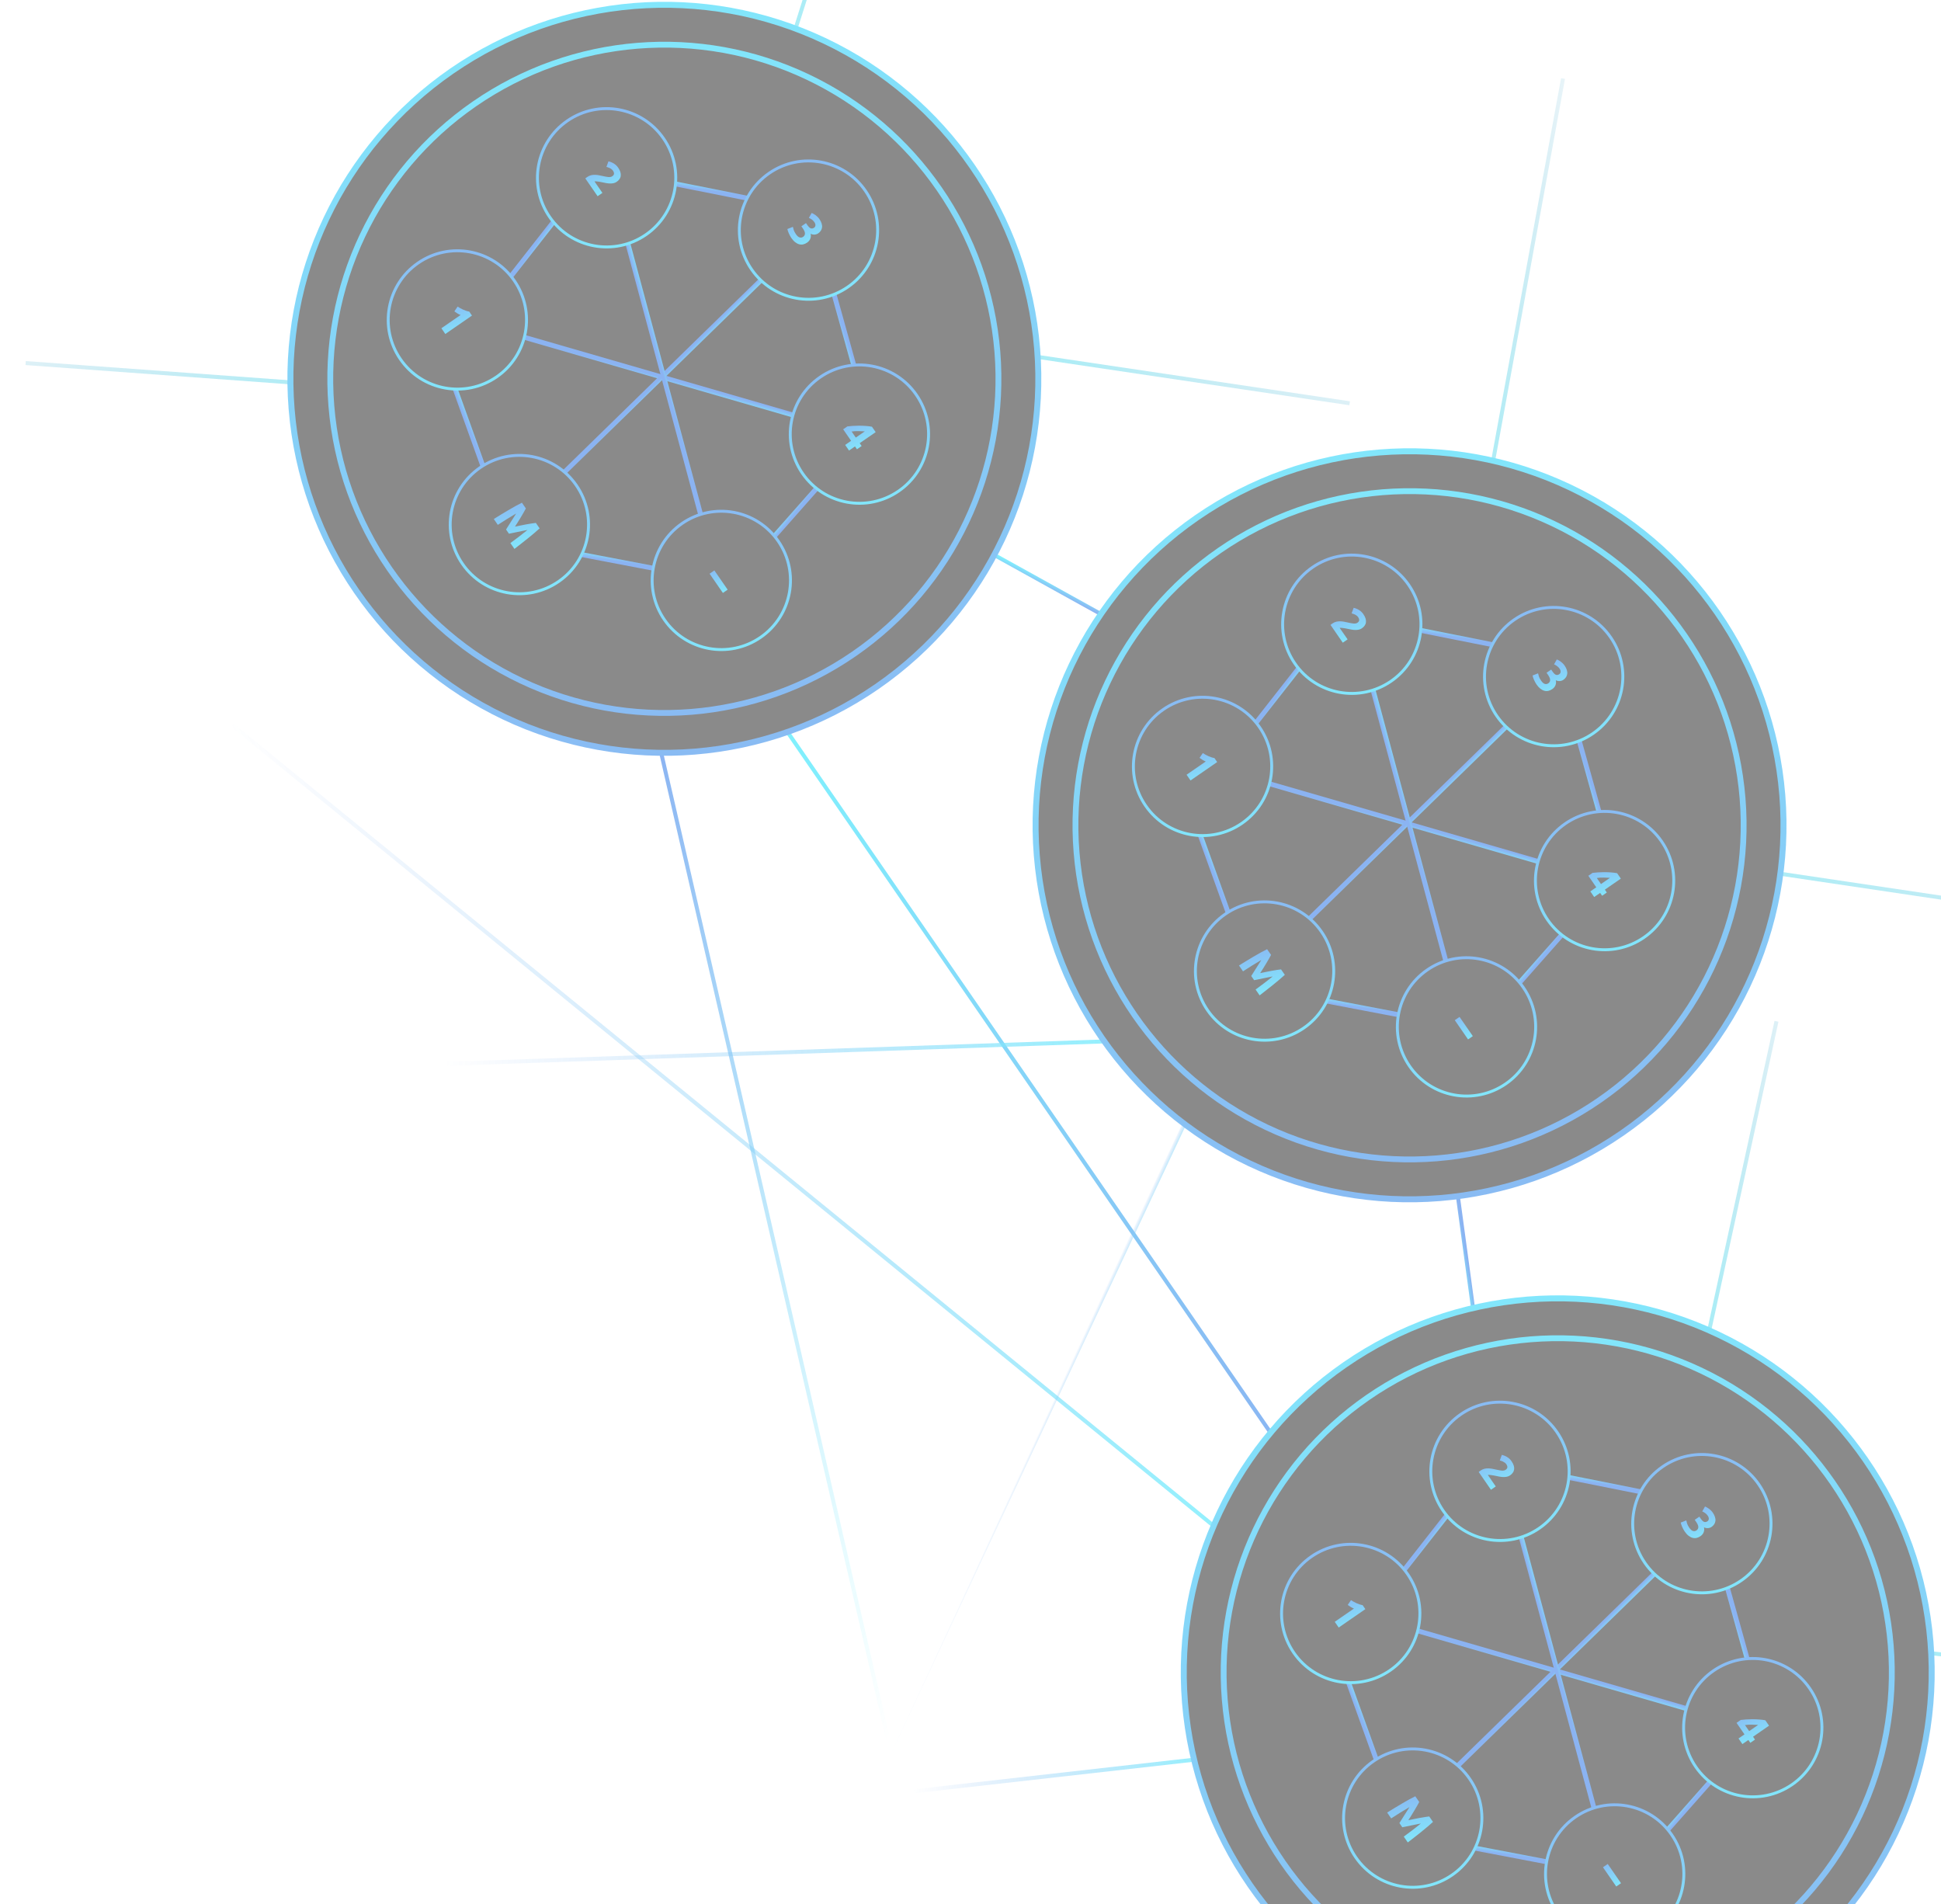 <?xml version="1.0" encoding="UTF-8"?> <svg xmlns="http://www.w3.org/2000/svg" width="734" height="720" viewBox="0 0 734 720" fill="none"> <g clip-path="url(#clip0_2599_70966)"> <g opacity="0.5"> <path d="M561.892 189.205L591.072 29.687" stroke="url(#paint0_linear_2599_70966)" stroke-width="1.506"></path> <path d="M657.81 328.068L835.694 354.501" stroke="url(#paint1_linear_2599_70966)" stroke-width="1.506"></path> <line x1="485.354" y1="548.793" x2="292.538" y2="269.147" stroke="url(#paint2_linear_2599_70966)" stroke-width="1.506"></line> <path d="M421.148 234.854L371.088 207.111" stroke="url(#paint3_linear_2599_70966)" stroke-width="1.506"></path> <line x1="550.267" y1="444.704" x2="557.324" y2="496.753" stroke="url(#paint4_linear_2599_70966)" stroke-width="1.506"></line> <path d="M169.011 402.229L423.871 393.549" stroke="url(#paint5_linear_2599_70966)" stroke-width="1.506"></path> <path d="M463.316 580.495L87.928 274.245" stroke="url(#paint6_linear_2599_70966)" stroke-width="1.506"></path> <line x1="336.745" y1="661.64" x2="451.184" y2="417.827" stroke="url(#paint7_linear_2599_70966)" stroke-width="1.506"></line> <path d="M336.538 660.74L249.899 284.111" stroke="url(#paint8_linear_2599_70966)" stroke-width="1.506"></path> <path d="M457.389 664.683L345.722 677.282" stroke="url(#paint9_linear_2599_70966)" stroke-width="1.506"></path> <path d="M128.376 145.925L9.705 137.273" stroke="url(#paint10_linear_2599_70966)" stroke-width="1.506"></path> <path d="M299.887 13.855L352.994 -153.708" stroke="url(#paint11_linear_2599_70966)" stroke-width="1.506"></path> <path d="M646.483 502.416L671.79 386.152" stroke="url(#paint12_linear_2599_70966)" stroke-width="1.506"></path> <path d="M392.685 134.984L510.378 152.473" stroke="url(#paint13_linear_2599_70966)" stroke-width="1.506"></path> <path d="M731.297 625.208L899.29 643.818" stroke="url(#paint14_linear_2599_70966)" stroke-width="1.506"></path> <circle cx="533.029" cy="312.045" r="141.42" transform="rotate(-124.634 533.029 312.045)" fill="#151516" stroke="url(#paint15_linear_2599_70966)" stroke-width="2.259"></circle> <circle cx="533.029" cy="312.046" r="126.342" transform="rotate(-124.634 533.029 312.046)" fill="#151516" stroke="url(#paint16_linear_2599_70966)" stroke-width="2.21"></circle> <line x1="566.353" y1="244.145" x2="533.652" y2="237.634" stroke="url(#paint17_linear_2599_70966)" stroke-width="1.842"></line> <line x1="472.865" y1="275.981" x2="494.28" y2="248.654" stroke="url(#paint18_linear_2599_70966)" stroke-width="1.842"></line> <line x1="467.449" y1="353.476" x2="452.351" y2="311.527" stroke="url(#paint19_linear_2599_70966)" stroke-width="1.842"></line> <line x1="533.012" y1="384.47" x2="498.471" y2="377.887" stroke="url(#paint20_linear_2599_70966)" stroke-width="1.842"></line> <line x1="595.603" y1="347.806" x2="570.226" y2="376.526" stroke="url(#paint21_linear_2599_70966)" stroke-width="1.842"></line> <line x1="596.061" y1="276.036" x2="607.572" y2="317.329" stroke="url(#paint22_linear_2599_70966)" stroke-width="1.842"></line> <line x1="475.596" y1="295.049" x2="597.56" y2="330.333" stroke="url(#paint23_linear_2599_70966)" stroke-width="1.842"></line> <line x1="488.161" y1="354.233" x2="579.011" y2="265.539" stroke="url(#paint24_linear_2599_70966)" stroke-width="1.842"></line> <line x1="549.202" y1="372.511" x2="516.266" y2="249.892" stroke="url(#paint25_linear_2599_70966)" stroke-width="1.842"></line> <circle cx="587.532" cy="255.82" r="26.152" transform="rotate(55.366 587.532 255.82)" fill="#151516" stroke="url(#paint26_linear_2599_70966)" stroke-width="1.105"></circle> <path d="M581.003 258.738C580.822 258.476 580.65 258.186 580.488 257.868C580.316 257.557 580.165 257.246 580.036 256.934C579.907 256.623 579.799 256.332 579.713 256.062C579.627 255.792 579.569 255.574 579.54 255.407L581.635 254.583C581.703 254.909 581.808 255.31 581.949 255.785C582.108 256.263 582.388 256.793 582.79 257.374C583.252 258.044 583.716 258.446 584.183 258.582C584.649 258.719 585.096 258.639 585.523 258.345C585.785 258.164 585.963 257.955 586.057 257.718C586.167 257.484 586.209 257.233 586.182 256.965C586.164 256.691 586.081 256.405 585.932 256.106C585.8 255.811 585.63 255.513 585.422 255.212L584.839 254.369L586.585 253.163L587.248 254.123C587.396 254.336 587.556 254.527 587.728 254.694C587.908 254.871 588.095 255.006 588.289 255.101C588.494 255.19 588.703 255.224 588.919 255.204C589.151 255.187 589.388 255.095 589.63 254.927C589.815 254.8 589.948 254.651 590.03 254.479C590.112 254.308 590.153 254.129 590.154 253.943C590.16 253.766 590.126 253.582 590.051 253.39C589.993 253.201 589.906 253.025 589.792 252.86C589.504 252.443 589.173 252.098 588.799 251.827C588.432 251.565 588.056 251.352 587.671 251.188L588.724 249.322C588.928 249.41 589.154 249.519 589.401 249.649C589.655 249.789 589.913 249.954 590.174 250.146C590.436 250.338 590.693 250.555 590.945 250.796C591.204 251.046 591.445 251.332 591.666 251.652C592.074 252.244 592.353 252.803 592.502 253.33C592.668 253.86 592.717 254.357 592.65 254.819C592.592 255.274 592.435 255.69 592.18 256.067C591.934 256.437 591.608 256.763 591.2 257.045C590.803 257.319 590.338 257.476 589.805 257.514C589.283 257.545 588.794 257.439 588.339 257.195C588.487 257.866 588.445 258.489 588.212 259.065C587.996 259.644 587.593 260.138 587.001 260.547C586.535 260.868 586.05 261.089 585.545 261.208C585.05 261.321 584.543 261.313 584.025 261.184C583.516 261.049 583.001 260.781 582.481 260.381C581.978 259.984 581.485 259.436 581.003 258.738Z" fill="url(#paint27_linear_2599_70966)"></path> <circle cx="511.189" cy="236.031" r="26.152" transform="rotate(55.366 511.189 236.031)" fill="#151516" stroke="url(#paint28_linear_2599_70966)" stroke-width="1.105"></circle> <path d="M515.005 237.562C514.636 237.817 514.232 237.989 513.792 238.078C513.352 238.167 512.892 238.205 512.411 238.194C511.94 238.175 511.458 238.121 510.966 238.031C510.475 237.941 510.001 237.846 509.544 237.746C509.308 237.694 509.042 237.641 508.747 237.587C508.469 237.536 508.188 237.493 507.907 237.459C507.625 237.424 507.363 237.397 507.121 237.378C506.895 237.363 506.723 237.374 506.606 237.411L509.601 241.747L507.782 243.003L503.14 236.282C503.233 236.189 503.362 236.085 503.527 235.971C503.692 235.857 503.808 235.777 503.876 235.73C504.342 235.409 504.819 235.187 505.307 235.064C505.802 234.951 506.298 234.902 506.796 234.917C507.302 234.925 507.805 234.979 508.304 235.078C508.809 235.188 509.311 235.292 509.81 235.392C510.194 235.471 510.553 235.545 510.887 235.615C511.232 235.678 511.55 235.723 511.841 235.751C512.142 235.772 512.415 235.763 512.66 235.723C512.914 235.676 513.138 235.586 513.332 235.452C513.759 235.157 513.976 234.828 513.983 234.465C513.99 234.102 513.869 233.741 513.622 233.382C513.441 233.12 513.226 232.903 512.978 232.731C512.747 232.561 512.506 232.42 512.255 232.306C512.021 232.196 511.799 232.113 511.589 232.057C511.389 231.995 511.231 231.954 511.116 231.933L511.885 229.811C512.578 229.963 513.244 230.233 513.885 230.622C514.542 231.013 515.095 231.533 515.544 232.183C515.953 232.775 516.236 233.331 516.395 233.851C516.554 234.372 516.602 234.855 516.537 235.301C516.489 235.75 516.329 236.161 516.057 236.535C515.802 236.912 515.451 237.254 515.005 237.562Z" fill="url(#paint29_linear_2599_70966)"></path> <circle cx="454.753" cy="289.784" r="26.152" transform="rotate(55.366 454.753 289.784)" fill="#151516" stroke="url(#paint30_linear_2599_70966)" stroke-width="1.105"></circle> <path d="M454.841 284.736C455.152 284.937 455.484 285.138 455.837 285.338C456.206 285.541 456.579 285.728 456.954 285.898C457.34 286.062 457.72 286.207 458.095 286.335C458.486 286.466 458.867 286.561 459.237 286.621L460.282 288.133L450.201 295.097L448.703 292.929L455.963 287.915C455.568 287.758 455.164 287.557 454.751 287.312C454.348 287.061 453.971 286.805 453.62 286.546L454.841 284.736Z" fill="url(#paint31_linear_2599_70966)"></path> <circle cx="478.202" cy="367.153" r="26.152" transform="rotate(55.366 478.202 367.153)" fill="#151516" stroke="url(#paint32_linear_2599_70966)" stroke-width="1.105"></circle> <path d="M480.658 361.056C480.459 361.452 480.199 361.925 479.877 362.476C479.573 363.031 479.228 363.62 478.842 364.244C478.473 364.872 478.087 365.504 477.682 366.142C477.277 366.78 476.896 367.379 476.539 367.941C477.191 367.806 477.887 367.662 478.626 367.509C479.366 367.357 480.091 367.214 480.802 367.081C481.529 366.951 482.202 366.837 482.822 366.739C483.458 366.643 483.996 366.572 484.437 366.526L485.863 368.592C485.261 369.151 484.57 369.757 483.789 370.411C483.025 371.068 482.212 371.737 481.351 372.418C480.505 373.102 479.648 373.78 478.78 374.451C477.918 375.133 477.103 375.767 476.335 376.355L474.807 374.144C475.767 373.438 476.807 372.663 477.927 371.817C479.048 370.971 480.162 370.095 481.268 369.187C480.74 369.294 480.155 369.412 479.513 369.54C478.871 369.668 478.229 369.796 477.587 369.925C476.952 370.063 476.339 370.192 475.75 370.313C475.169 370.427 474.672 370.527 474.259 370.612L473.163 369.026C473.39 368.67 473.659 368.24 473.971 367.738C474.293 367.229 474.627 366.697 474.975 366.142C475.329 365.597 475.679 365.047 476.026 364.492C476.374 363.937 476.691 363.431 476.977 362.975C475.737 363.689 474.523 364.42 473.335 365.169C472.148 365.918 471.054 366.616 470.054 367.263L468.527 365.052C469.349 364.541 470.228 363.999 471.163 363.424C472.105 362.86 473.043 362.298 473.975 361.74C474.924 361.185 475.837 360.661 476.715 360.17C477.61 359.681 478.425 359.254 479.161 358.888L480.658 361.056Z" fill="url(#paint33_linear_2599_70966)"></path> <circle cx="554.565" cy="388.27" r="26.152" transform="rotate(55.366 554.565 388.27)" fill="#151516" stroke="url(#paint34_linear_2599_70966)" stroke-width="1.105"></circle> <path d="M551.937 384.489L556.961 391.763L555.157 393.009L550.133 385.735L551.937 384.489Z" fill="url(#paint35_linear_2599_70966)"></path> <circle cx="606.783" cy="332.951" r="26.152" transform="rotate(55.366 606.783 332.951)" fill="#151516" stroke="url(#paint36_linear_2599_70966)" stroke-width="1.105"></circle> <path d="M608.821 331.907C608.065 331.87 607.249 331.84 606.372 331.815C605.495 331.79 604.651 331.843 603.839 331.974L605.417 334.258L608.821 331.907ZM612.935 332.202L606.884 336.382L607.627 337.459L605.852 338.685L605.109 337.608L602.854 339.166L601.387 337.042L603.642 335.484L600.637 331.135L602.223 330.039C602.797 329.958 603.461 329.893 604.216 329.845C604.98 329.79 605.777 329.762 606.608 329.761C607.455 329.763 608.3 329.795 609.145 329.857C609.989 329.918 610.781 330.016 611.519 330.151L612.935 332.202Z" fill="url(#paint37_linear_2599_70966)"></path> <circle cx="251.233" cy="143.23" r="141.42" transform="rotate(-124.634 251.233 143.23)" fill="#151516" stroke="url(#paint38_linear_2599_70966)" stroke-width="2.259"></circle> <circle cx="251.232" cy="143.231" r="126.342" transform="rotate(-124.634 251.232 143.231)" fill="#151516" stroke="url(#paint39_linear_2599_70966)" stroke-width="2.21"></circle> <line x1="284.557" y1="75.331" x2="251.856" y2="68.819" stroke="url(#paint40_linear_2599_70966)" stroke-width="1.842"></line> <line x1="191.071" y1="107.166" x2="212.486" y2="79.839" stroke="url(#paint41_linear_2599_70966)" stroke-width="1.842"></line> <line x1="185.653" y1="184.661" x2="170.555" y2="142.712" stroke="url(#paint42_linear_2599_70966)" stroke-width="1.842"></line> <line x1="251.218" y1="215.656" x2="216.677" y2="209.073" stroke="url(#paint43_linear_2599_70966)" stroke-width="1.842"></line> <line x1="313.807" y1="178.991" x2="288.43" y2="207.711" stroke="url(#paint44_linear_2599_70966)" stroke-width="1.842"></line> <line x1="314.265" y1="107.221" x2="325.776" y2="148.514" stroke="url(#paint45_linear_2599_70966)" stroke-width="1.842"></line> <line x1="193.801" y1="126.234" x2="315.765" y2="161.518" stroke="url(#paint46_linear_2599_70966)" stroke-width="1.842"></line> <line x1="206.367" y1="185.418" x2="297.217" y2="96.724" stroke="url(#paint47_linear_2599_70966)" stroke-width="1.842"></line> <line x1="267.409" y1="203.697" x2="234.472" y2="81.078" stroke="url(#paint48_linear_2599_70966)" stroke-width="1.842"></line> <circle cx="305.738" cy="87.006" r="26.152" transform="rotate(55.366 305.738 87.006)" fill="#151516" stroke="url(#paint49_linear_2599_70966)" stroke-width="1.105"></circle> <path d="M299.209 89.924C299.028 89.662 298.856 89.372 298.694 89.054C298.522 88.743 298.372 88.432 298.242 88.12C298.113 87.808 298.005 87.518 297.919 87.248C297.833 86.978 297.775 86.76 297.746 86.593L299.842 85.769C299.909 86.095 300.014 86.495 300.156 86.971C300.314 87.448 300.594 87.978 300.996 88.56C301.458 89.23 301.923 89.632 302.389 89.768C302.856 89.905 303.302 89.825 303.729 89.531C303.991 89.35 304.169 89.141 304.263 88.904C304.374 88.67 304.415 88.419 304.388 88.151C304.37 87.877 304.287 87.591 304.139 87.292C304.006 86.997 303.836 86.699 303.628 86.398L303.046 85.555L304.791 84.349L305.455 85.309C305.602 85.522 305.762 85.713 305.935 85.88C306.114 86.056 306.301 86.192 306.496 86.287C306.7 86.376 306.91 86.41 307.125 86.39C307.357 86.373 307.594 86.281 307.837 86.113C308.021 85.986 308.154 85.837 308.236 85.665C308.318 85.494 308.36 85.315 308.36 85.129C308.367 84.952 308.333 84.768 308.258 84.576C308.199 84.387 308.113 84.211 307.999 84.046C307.711 83.629 307.38 83.284 307.006 83.013C306.638 82.751 306.262 82.538 305.877 82.374L306.93 80.508C307.134 80.596 307.36 80.705 307.607 80.835C307.861 80.975 308.119 81.14 308.381 81.332C308.642 81.524 308.899 81.741 309.152 81.982C309.411 82.232 309.651 82.518 309.872 82.838C310.281 83.429 310.559 83.989 310.709 84.516C310.874 85.046 310.923 85.542 310.856 86.005C310.798 86.46 310.641 86.876 310.386 87.253C310.14 87.623 309.814 87.949 309.407 88.231C309.009 88.505 308.544 88.662 308.012 88.7C307.489 88.731 307 88.625 306.545 88.381C306.693 89.052 306.651 89.675 306.419 90.251C306.203 90.83 305.799 91.324 305.207 91.733C304.742 92.054 304.257 92.275 303.752 92.394C303.257 92.507 302.75 92.499 302.231 92.37C301.722 92.235 301.208 91.967 300.688 91.567C300.184 91.17 299.691 90.622 299.209 89.924Z" fill="url(#paint50_linear_2599_70966)"></path> <circle cx="229.393" cy="67.216" r="26.152" transform="rotate(55.366 229.393 67.216)" fill="#151516" stroke="url(#paint51_linear_2599_70966)" stroke-width="1.105"></circle> <path d="M233.209 68.747C232.84 69.001 232.436 69.173 231.996 69.262C231.556 69.351 231.096 69.39 230.615 69.378C230.144 69.36 229.662 69.305 229.17 69.215C228.679 69.125 228.205 69.03 227.748 68.93C227.512 68.878 227.246 68.825 226.951 68.771C226.673 68.72 226.392 68.678 226.111 68.643C225.829 68.608 225.567 68.582 225.325 68.563C225.099 68.547 224.927 68.558 224.81 68.596L227.805 72.931L225.986 74.187L221.344 67.466C221.437 67.373 221.566 67.269 221.731 67.156C221.896 67.042 222.012 66.961 222.08 66.914C222.546 66.593 223.023 66.371 223.511 66.248C224.006 66.135 224.502 66.087 225 66.101C225.506 66.109 226.009 66.163 226.508 66.263C227.013 66.372 227.515 66.477 228.014 66.576C228.398 66.655 228.757 66.729 229.091 66.799C229.436 66.862 229.754 66.907 230.045 66.935C230.346 66.956 230.619 66.947 230.864 66.907C231.118 66.86 231.342 66.77 231.536 66.636C231.963 66.341 232.18 66.012 232.187 65.649C232.194 65.286 232.073 64.925 231.826 64.567C231.645 64.305 231.43 64.087 231.182 63.915C230.951 63.745 230.71 63.604 230.459 63.49C230.225 63.38 230.003 63.297 229.793 63.241C229.593 63.179 229.435 63.138 229.32 63.117L230.089 60.995C230.782 61.147 231.448 61.417 232.089 61.806C232.746 62.197 233.299 62.718 233.748 63.368C234.157 63.959 234.44 64.515 234.599 65.036C234.758 65.556 234.806 66.039 234.741 66.485C234.693 66.934 234.533 67.345 234.261 67.719C234.006 68.096 233.655 68.439 233.209 68.747Z" fill="url(#paint52_linear_2599_70966)"></path> <circle cx="172.957" cy="120.968" r="26.152" transform="rotate(55.366 172.957 120.968)" fill="#151516" stroke="url(#paint53_linear_2599_70966)" stroke-width="1.105"></circle> <path d="M173.045 115.92C173.355 116.121 173.687 116.322 174.04 116.522C174.41 116.725 174.782 116.912 175.158 117.082C175.543 117.246 175.923 117.392 176.298 117.52C176.689 117.65 177.07 117.746 177.441 117.805L178.486 119.318L168.404 126.281L166.907 124.114L174.166 119.1C173.771 118.943 173.367 118.742 172.955 118.497C172.552 118.245 172.175 117.99 171.824 117.731L173.045 115.92Z" fill="url(#paint54_linear_2599_70966)"></path> <circle cx="196.404" cy="198.338" r="26.152" transform="rotate(55.366 196.404 198.338)" fill="#151516" stroke="url(#paint55_linear_2599_70966)" stroke-width="1.105"></circle> <path d="M198.86 192.241C198.661 192.637 198.401 193.11 198.079 193.661C197.775 194.216 197.43 194.805 197.044 195.429C196.675 196.057 196.289 196.689 195.884 197.327C195.479 197.964 195.098 198.564 194.741 199.126C195.393 198.991 196.089 198.847 196.828 198.694C197.568 198.541 198.293 198.399 199.004 198.266C199.731 198.136 200.404 198.022 201.024 197.924C201.66 197.828 202.198 197.757 202.639 197.711L204.065 199.777C203.463 200.336 202.772 200.942 201.991 201.596C201.227 202.253 200.414 202.922 199.553 203.603C198.707 204.287 197.85 204.965 196.982 205.636C196.12 206.317 195.305 206.952 194.537 207.54L193.009 205.329C193.969 204.623 195.009 203.848 196.129 203.002C197.25 202.156 198.364 201.28 199.47 200.372C198.942 200.479 198.357 200.596 197.715 200.725C197.073 200.853 196.431 200.981 195.789 201.11C195.154 201.248 194.541 201.377 193.952 201.498C193.371 201.612 192.875 201.712 192.461 201.797L191.365 200.211C191.592 199.855 191.861 199.425 192.173 198.923C192.495 198.414 192.829 197.882 193.177 197.327C193.531 196.782 193.881 196.232 194.228 195.677C194.576 195.122 194.893 194.616 195.179 194.16C193.939 194.874 192.725 195.605 191.537 196.354C190.35 197.102 189.256 197.8 188.256 198.448L186.729 196.237C187.551 195.726 188.43 195.184 189.365 194.609C190.307 194.044 191.245 193.483 192.177 192.925C193.126 192.37 194.039 191.846 194.917 191.354C195.812 190.866 196.627 190.439 197.363 190.073L198.86 192.241Z" fill="url(#paint56_linear_2599_70966)"></path> <circle cx="272.77" cy="219.456" r="26.152" transform="rotate(55.366 272.77 219.456)" fill="#151516" stroke="url(#paint57_linear_2599_70966)" stroke-width="1.105"></circle> <path d="M270.141 215.676L275.165 222.95L273.362 224.196L268.337 216.922L270.141 215.676Z" fill="url(#paint58_linear_2599_70966)"></path> <circle cx="324.992" cy="164.138" r="26.152" transform="rotate(55.366 324.992 164.138)" fill="#151516" stroke="url(#paint59_linear_2599_70966)" stroke-width="1.105"></circle> <path d="M327.03 163.094C326.274 163.057 325.458 163.026 324.581 163.002C323.704 162.977 322.86 163.03 322.048 163.161L323.626 165.445L327.03 163.094ZM331.144 163.389L325.093 167.569L325.836 168.645L324.061 169.871L323.318 168.795L321.063 170.352L319.596 168.228L321.851 166.671L318.846 162.321L320.432 161.226C321.006 161.145 321.67 161.08 322.425 161.031C323.189 160.976 323.986 160.948 324.817 160.948C325.664 160.95 326.509 160.982 327.354 161.043C328.198 161.104 328.99 161.203 329.728 161.338L331.144 163.389Z" fill="url(#paint60_linear_2599_70966)"></path> <circle cx="589.066" cy="632.327" r="141.42" transform="rotate(-124.634 589.066 632.327)" fill="#151516" stroke="url(#paint61_linear_2599_70966)" stroke-width="2.259"></circle> <circle cx="589.065" cy="632.327" r="126.342" transform="rotate(-124.634 589.065 632.327)" fill="#151516" stroke="url(#paint62_linear_2599_70966)" stroke-width="2.21"></circle> <line x1="622.388" y1="564.425" x2="589.687" y2="557.914" stroke="url(#paint63_linear_2599_70966)" stroke-width="1.842"></line> <line x1="528.902" y1="596.261" x2="550.317" y2="568.934" stroke="url(#paint64_linear_2599_70966)" stroke-width="1.842"></line> <line x1="523.484" y1="673.756" x2="508.386" y2="631.807" stroke="url(#paint65_linear_2599_70966)" stroke-width="1.842"></line> <line x1="589.049" y1="704.75" x2="554.508" y2="698.167" stroke="url(#paint66_linear_2599_70966)" stroke-width="1.842"></line> <line x1="651.638" y1="668.086" x2="626.261" y2="696.806" stroke="url(#paint67_linear_2599_70966)" stroke-width="1.842"></line> <line x1="652.096" y1="596.316" x2="663.607" y2="637.609" stroke="url(#paint68_linear_2599_70966)" stroke-width="1.842"></line> <line x1="531.633" y1="615.329" x2="653.597" y2="650.613" stroke="url(#paint69_linear_2599_70966)" stroke-width="1.842"></line> <line x1="544.198" y1="674.513" x2="635.048" y2="585.819" stroke="url(#paint70_linear_2599_70966)" stroke-width="1.842"></line> <line x1="605.237" y1="692.791" x2="572.301" y2="570.172" stroke="url(#paint71_linear_2599_70966)" stroke-width="1.842"></line> <circle cx="643.569" cy="576.102" r="26.152" transform="rotate(55.366 643.569 576.102)" fill="#151516" stroke="url(#paint72_linear_2599_70966)" stroke-width="1.105"></circle> <path d="M637.04 579.019C636.859 578.758 636.688 578.468 636.526 578.15C636.354 577.839 636.203 577.528 636.074 577.216C635.944 576.904 635.837 576.613 635.75 576.343C635.664 576.073 635.607 575.855 635.578 575.689L637.673 574.865C637.741 575.191 637.845 575.591 637.987 576.066C638.145 576.544 638.426 577.074 638.828 577.656C639.29 578.325 639.754 578.728 640.221 578.864C640.687 579 641.134 578.921 641.561 578.626C641.822 578.445 642 578.236 642.095 577.999C642.205 577.765 642.247 577.515 642.22 577.247C642.202 576.973 642.119 576.686 641.97 576.388C641.838 576.093 641.668 575.795 641.46 575.494L640.877 574.65L642.623 573.444L643.286 574.404C643.433 574.618 643.593 574.808 643.766 574.975C643.946 575.152 644.133 575.288 644.327 575.383C644.531 575.471 644.741 575.505 644.957 575.485C645.188 575.468 645.426 575.376 645.668 575.209C645.852 575.081 645.986 574.932 646.068 574.761C646.15 574.589 646.191 574.411 646.191 574.224C646.198 574.048 646.164 573.863 646.089 573.672C646.03 573.483 645.944 573.306 645.83 573.141C645.542 572.724 645.211 572.38 644.837 572.108C644.47 571.846 644.094 571.633 643.708 571.47L644.762 569.603C644.966 569.691 645.191 569.801 645.439 569.931C645.693 570.07 645.951 570.236 646.212 570.428C646.474 570.62 646.731 570.836 646.983 571.077C647.242 571.328 647.482 571.613 647.703 571.933C648.112 572.525 648.391 573.084 648.54 573.612C648.706 574.142 648.755 574.638 648.687 575.1C648.629 575.556 648.473 575.972 648.217 576.349C647.972 576.719 647.645 577.045 647.238 577.326C646.84 577.601 646.375 577.757 645.843 577.795C645.32 577.827 644.832 577.721 644.376 577.476C644.525 578.147 644.483 578.771 644.25 579.347C644.034 579.926 643.63 580.42 643.039 580.828C642.573 581.15 642.088 581.37 641.583 581.49C641.088 581.603 640.581 581.595 640.062 581.466C639.553 581.33 639.039 581.063 638.519 580.662C638.016 580.265 637.523 579.718 637.04 579.019Z" fill="url(#paint73_linear_2599_70966)"></path> <circle cx="567.225" cy="556.311" r="26.152" transform="rotate(55.366 567.225 556.311)" fill="#151516" stroke="url(#paint74_linear_2599_70966)" stroke-width="1.105"></circle> <path d="M571.04 557.842C570.672 558.097 570.268 558.269 569.828 558.358C569.388 558.447 568.927 558.485 568.447 558.474C567.975 558.455 567.494 558.401 567.002 558.311C566.51 558.221 566.036 558.126 565.58 558.025C565.344 557.974 565.078 557.921 564.783 557.867C564.504 557.816 564.224 557.773 563.942 557.739C563.66 557.704 563.398 557.677 563.156 557.658C562.93 557.642 562.759 557.653 562.642 557.691L565.636 562.026L563.818 563.283L559.175 556.562C559.269 556.469 559.398 556.365 559.562 556.251C559.727 556.137 559.844 556.057 559.912 556.01C560.377 555.688 560.854 555.466 561.343 555.344C561.838 555.231 562.334 555.182 562.831 555.197C563.338 555.205 563.841 555.259 564.339 555.358C564.845 555.468 565.347 555.572 565.845 555.672C566.229 555.751 566.588 555.825 566.923 555.894C567.267 555.957 567.585 556.003 567.877 556.031C568.178 556.052 568.451 556.043 568.695 556.003C568.949 555.956 569.174 555.866 569.368 555.732C569.794 555.437 570.011 555.108 570.018 554.745C570.025 554.382 569.905 554.021 569.657 553.662C569.476 553.4 569.262 553.183 569.014 553.011C568.782 552.841 568.541 552.7 568.291 552.586C568.057 552.475 567.835 552.392 567.625 552.337C567.424 552.275 567.266 552.233 567.152 552.212L567.921 550.091C568.613 550.243 569.28 550.513 569.921 550.901C570.578 551.293 571.131 551.813 571.58 552.463C571.988 553.055 572.272 553.611 572.431 554.131C572.59 554.652 572.637 555.135 572.573 555.581C572.524 556.029 572.364 556.441 572.093 556.815C571.837 557.192 571.487 557.534 571.04 557.842Z" fill="url(#paint75_linear_2599_70966)"></path> <circle cx="510.788" cy="610.064" r="26.152" transform="rotate(55.366 510.788 610.064)" fill="#151516" stroke="url(#paint76_linear_2599_70966)" stroke-width="1.105"></circle> <path d="M510.876 605.016C511.187 605.217 511.519 605.417 511.872 605.617C512.241 605.821 512.614 606.007 512.989 606.178C513.375 606.341 513.755 606.487 514.13 606.615C514.521 606.746 514.902 606.841 515.272 606.9L516.317 608.413L506.236 615.377L504.738 613.209L511.998 608.195C511.603 608.038 511.199 607.837 510.786 607.592C510.383 607.341 510.006 607.085 509.655 606.826L510.876 605.016Z" fill="url(#paint77_linear_2599_70966)"></path> <circle cx="534.234" cy="687.433" r="26.152" transform="rotate(55.366 534.234 687.433)" fill="#151516" stroke="url(#paint78_linear_2599_70966)" stroke-width="1.105"></circle> <path d="M536.691 681.336C536.491 681.731 536.231 682.205 535.91 682.756C535.605 683.31 535.26 683.9 534.875 684.524C534.506 685.151 534.119 685.784 533.714 686.421C533.31 687.059 532.929 687.659 532.572 688.22C533.224 688.086 533.919 687.942 534.659 687.789C535.399 687.636 536.124 687.493 536.834 687.361C537.561 687.231 538.235 687.117 538.854 687.018C539.49 686.923 540.028 686.852 540.469 686.805L541.896 688.871C541.294 689.43 540.602 690.037 539.822 690.691C539.058 691.347 538.245 692.016 537.383 692.697C536.538 693.382 535.681 694.059 534.813 694.731C533.951 695.412 533.136 696.047 532.367 696.635L530.84 694.424C531.799 693.718 532.839 692.942 533.96 692.097C535.081 691.251 536.194 690.374 537.301 689.467C536.773 689.574 536.188 689.691 535.546 689.819C534.904 689.948 534.262 690.076 533.62 690.204C532.984 690.342 532.372 690.472 531.782 690.592C531.202 690.707 530.705 690.806 530.291 690.892L529.196 689.306C529.422 688.949 529.691 688.52 530.004 688.018C530.325 687.509 530.66 686.977 531.007 686.422C531.361 685.877 531.712 685.326 532.059 684.771C532.406 684.216 532.723 683.711 533.01 683.255C531.769 683.969 530.555 684.7 529.368 685.448C528.18 686.197 527.087 686.895 526.087 687.543L524.56 685.331C525.382 684.821 526.26 684.278 527.196 683.704C528.138 683.139 529.075 682.578 530.008 682.019C530.957 681.464 531.87 680.941 532.748 680.449C533.642 679.96 534.458 679.533 535.194 679.168L536.691 681.336Z" fill="url(#paint79_linear_2599_70966)"></path> <circle cx="610.602" cy="708.551" r="26.152" transform="rotate(55.366 610.602 708.551)" fill="#151516" stroke="url(#paint80_linear_2599_70966)" stroke-width="1.105"></circle> <path d="M607.974 704.771L612.998 712.045L611.194 713.291L606.17 706.017L607.974 704.771Z" fill="url(#paint81_linear_2599_70966)"></path> <circle cx="662.823" cy="653.233" r="26.152" transform="rotate(55.366 662.823 653.233)" fill="#151516" stroke="url(#paint82_linear_2599_70966)" stroke-width="1.105"></circle> <path d="M664.86 652.189C664.104 652.152 663.288 652.121 662.412 652.096C661.535 652.072 660.691 652.125 659.879 652.256L661.456 654.54L664.86 652.189ZM668.975 652.484L662.923 656.664L663.667 657.74L661.892 658.966L661.148 657.89L658.894 659.447L657.427 657.323L659.681 655.766L656.677 651.416L658.263 650.321C658.837 650.239 659.501 650.175 660.255 650.126C661.02 650.071 661.817 650.043 662.647 650.043C663.494 650.045 664.34 650.077 665.185 650.138C666.029 650.199 666.82 650.297 667.558 650.432L668.975 652.484Z" fill="url(#paint83_linear_2599_70966)"></path> </g> </g> <defs> <linearGradient id="paint0_linear_2599_70966" x1="532.132" y1="144.601" x2="616.908" y2="137.488" gradientUnits="userSpaceOnUse"> <stop stop-color="#00F0FF"></stop> <stop offset="1" stop-color="#1A78AD" stop-opacity="0"></stop> </linearGradient> <linearGradient id="paint1_linear_2599_70966" x1="704.936" y1="394" x2="760.349" y2="277.97" gradientUnits="userSpaceOnUse"> <stop stop-color="#00F0FF"></stop> <stop offset="1" stop-color="#1A78AD" stop-opacity="0"></stop> </linearGradient> <linearGradient id="paint2_linear_2599_70966" x1="278.999" y1="245.91" x2="492.801" y2="557.232" gradientUnits="userSpaceOnUse"> <stop stop-color="#00F0FF"></stop> <stop offset="1" stop-color="#1768E5"></stop> </linearGradient> <linearGradient id="paint3_linear_2599_70966" x1="367.253" y1="204.699" x2="365.582" y2="208.177" gradientUnits="userSpaceOnUse"> <stop stop-color="#00F0FF"></stop> <stop offset="1" stop-color="#1768E5"></stop> </linearGradient> <linearGradient id="paint4_linear_2599_70966" x1="555.855" y1="501.136" x2="559.078" y2="500.585" gradientUnits="userSpaceOnUse"> <stop stop-color="#00F0FF"></stop> <stop offset="1" stop-color="#1768E5"></stop> </linearGradient> <linearGradient id="paint5_linear_2599_70966" x1="461.798" y1="417.369" x2="168.261" y2="402.023" gradientUnits="userSpaceOnUse"> <stop stop-color="#00F0FF"></stop> <stop offset="1" stop-color="#1768E5" stop-opacity="0"></stop> </linearGradient> <linearGradient id="paint6_linear_2599_70966" x1="551.364" y1="685.058" x2="357.548" y2="787.178" gradientUnits="userSpaceOnUse"> <stop stop-color="#00F0FF"></stop> <stop offset="1" stop-color="#1768E5" stop-opacity="0"></stop> </linearGradient> <linearGradient id="paint7_linear_2599_70966" x1="462.069" y1="399.448" x2="459.099" y2="398.078" gradientUnits="userSpaceOnUse"> <stop stop-color="#00F0FF"></stop> <stop offset="1" stop-color="#1768E5" stop-opacity="0"></stop> </linearGradient> <linearGradient id="paint8_linear_2599_70966" x1="249.899" y1="284.111" x2="451.687" y2="363.798" gradientUnits="userSpaceOnUse"> <stop stop-color="#1768E5"></stop> <stop offset="1" stop-color="#00F0FF" stop-opacity="0"></stop> </linearGradient> <linearGradient id="paint9_linear_2599_70966" x1="473.12" y1="673.204" x2="348.404" y2="655.755" gradientUnits="userSpaceOnUse"> <stop stop-color="#00F0FF"></stop> <stop offset="1" stop-color="#1768E5" stop-opacity="0"></stop> </linearGradient> <linearGradient id="paint10_linear_2599_70966" x1="88.417" y1="181.68" x2="69.415" y2="98.755" gradientUnits="userSpaceOnUse"> <stop stop-color="#00F0FF"></stop> <stop offset="1" stop-color="#1A78AD" stop-opacity="0"></stop> </linearGradient> <linearGradient id="paint11_linear_2599_70966" x1="280.076" y1="-35.968" x2="364.474" y2="-25.259" gradientUnits="userSpaceOnUse"> <stop stop-color="#00F0FF"></stop> <stop offset="1" stop-color="#1A78AD" stop-opacity="0"></stop> </linearGradient> <linearGradient id="paint12_linear_2599_70966" x1="616.723" y1="457.813" x2="701.499" y2="450.699" gradientUnits="userSpaceOnUse"> <stop stop-color="#00F0FF"></stop> <stop offset="1" stop-color="#1A78AD" stop-opacity="0"></stop> </linearGradient> <linearGradient id="paint13_linear_2599_70966" x1="423.865" y1="178.606" x2="460.528" y2="101.838" gradientUnits="userSpaceOnUse"> <stop stop-color="#00F0FF"></stop> <stop offset="1" stop-color="#1A78AD" stop-opacity="0"></stop> </linearGradient> <linearGradient id="paint14_linear_2599_70966" x1="762.478" y1="668.831" x2="799.141" y2="592.063" gradientUnits="userSpaceOnUse"> <stop stop-color="#00F0FF"></stop> <stop offset="1" stop-color="#1A78AD" stop-opacity="0"></stop> </linearGradient> <linearGradient id="paint15_linear_2599_70966" x1="698.086" y1="537.581" x2="305.345" y2="322.649" gradientUnits="userSpaceOnUse"> <stop stop-color="#00F0FF"></stop> <stop offset="1" stop-color="#1768E5"></stop> </linearGradient> <linearGradient id="paint16_linear_2599_70966" x1="680.599" y1="513.687" x2="329.466" y2="321.526" gradientUnits="userSpaceOnUse"> <stop stop-color="#00F0FF"></stop> <stop offset="1" stop-color="#1768E5"></stop> </linearGradient> <linearGradient id="paint17_linear_2599_70966" x1="531.502" y1="234.951" x2="531.041" y2="238.184" gradientUnits="userSpaceOnUse"> <stop stop-color="#00F0FF"></stop> <stop offset="1" stop-color="#1768E5"></stop> </linearGradient> <linearGradient id="paint18_linear_2599_70966" x1="497.712" y1="247.861" x2="495.039" y2="245.984" gradientUnits="userSpaceOnUse"> <stop stop-color="#00F0FF"></stop> <stop offset="1" stop-color="#1768E5"></stop> </linearGradient> <linearGradient id="paint19_linear_2599_70966" x1="453.241" y1="307.466" x2="450.213" y2="308.698" gradientUnits="userSpaceOnUse"> <stop stop-color="#00F0FF"></stop> <stop offset="1" stop-color="#1768E5"></stop> </linearGradient> <linearGradient id="paint20_linear_2599_70966" x1="496.158" y1="375.194" x2="495.714" y2="378.431" gradientUnits="userSpaceOnUse"> <stop stop-color="#00F0FF"></stop> <stop offset="1" stop-color="#1768E5"></stop> </linearGradient> <linearGradient id="paint21_linear_2599_70966" x1="566.565" y1="377.329" x2="569.114" y2="379.373" gradientUnits="userSpaceOnUse"> <stop stop-color="#00F0FF"></stop> <stop offset="1" stop-color="#1768E5"></stop> </linearGradient> <linearGradient id="paint22_linear_2599_70966" x1="606.35" y1="321.183" x2="609.458" y2="320.172" gradientUnits="userSpaceOnUse"> <stop stop-color="#00F0FF"></stop> <stop offset="1" stop-color="#1768E5"></stop> </linearGradient> <linearGradient id="paint23_linear_2599_70966" x1="606.574" y1="335.243" x2="607.438" y2="332.089" gradientUnits="userSpaceOnUse"> <stop stop-color="#00F0FF"></stop> <stop offset="1" stop-color="#1768E5"></stop> </linearGradient> <linearGradient id="paint24_linear_2599_70966" x1="587.728" y1="260.119" x2="585.41" y2="257.812" gradientUnits="userSpaceOnUse"> <stop stop-color="#00F0FF"></stop> <stop offset="1" stop-color="#1768E5"></stop> </linearGradient> <linearGradient id="paint25_linear_2599_70966" x1="515.802" y1="239.638" x2="512.656" y2="240.532" gradientUnits="userSpaceOnUse"> <stop stop-color="#00F0FF"></stop> <stop offset="1" stop-color="#1768E5"></stop> </linearGradient> <linearGradient id="paint26_linear_2599_70966" x1="618.453" y1="298.072" x2="544.878" y2="257.807" gradientUnits="userSpaceOnUse"> <stop stop-color="#00F0FF"></stop> <stop offset="1" stop-color="#1768E5"></stop> </linearGradient> <linearGradient id="paint27_linear_2599_70966" x1="575.804" y1="270.954" x2="569.454" y2="254.193" gradientUnits="userSpaceOnUse"> <stop stop-color="#00F0FF"></stop> <stop offset="1" stop-color="#1768E5"></stop> </linearGradient> <linearGradient id="paint28_linear_2599_70966" x1="542.111" y1="278.283" x2="468.535" y2="238.018" gradientUnits="userSpaceOnUse"> <stop stop-color="#00F0FF"></stop> <stop offset="1" stop-color="#1768E5"></stop> </linearGradient> <linearGradient id="paint29_linear_2599_70966" x1="499.462" y1="251.165" x2="493.111" y2="234.404" gradientUnits="userSpaceOnUse"> <stop stop-color="#00F0FF"></stop> <stop offset="1" stop-color="#1768E5"></stop> </linearGradient> <linearGradient id="paint30_linear_2599_70966" x1="485.675" y1="332.036" x2="412.099" y2="291.771" gradientUnits="userSpaceOnUse"> <stop stop-color="#00F0FF"></stop> <stop offset="1" stop-color="#1768E5"></stop> </linearGradient> <linearGradient id="paint31_linear_2599_70966" x1="443.026" y1="304.918" x2="436.675" y2="288.157" gradientUnits="userSpaceOnUse"> <stop stop-color="#00F0FF"></stop> <stop offset="1" stop-color="#1768E5"></stop> </linearGradient> <linearGradient id="paint32_linear_2599_70966" x1="509.123" y1="409.405" x2="435.548" y2="369.14" gradientUnits="userSpaceOnUse"> <stop stop-color="#00F0FF"></stop> <stop offset="1" stop-color="#1768E5"></stop> </linearGradient> <linearGradient id="paint33_linear_2599_70966" x1="468.413" y1="385.094" x2="462.141" y2="358.787" gradientUnits="userSpaceOnUse"> <stop stop-color="#00F0FF"></stop> <stop offset="1" stop-color="#1768E5"></stop> </linearGradient> <linearGradient id="paint34_linear_2599_70966" x1="585.487" y1="430.521" x2="511.911" y2="390.256" gradientUnits="userSpaceOnUse"> <stop stop-color="#00F0FF"></stop> <stop offset="1" stop-color="#1768E5"></stop> </linearGradient> <linearGradient id="paint35_linear_2599_70966" x1="542.656" y1="402.492" x2="536.688" y2="388.207" gradientUnits="userSpaceOnUse"> <stop stop-color="#00F0FF"></stop> <stop offset="1" stop-color="#1768E5"></stop> </linearGradient> <linearGradient id="paint36_linear_2599_70966" x1="637.705" y1="375.202" x2="564.129" y2="334.937" gradientUnits="userSpaceOnUse"> <stop stop-color="#00F0FF"></stop> <stop offset="1" stop-color="#1768E5"></stop> </linearGradient> <linearGradient id="paint37_linear_2599_70966" x1="595.056" y1="348.084" x2="588.705" y2="331.324" gradientUnits="userSpaceOnUse"> <stop stop-color="#00F0FF"></stop> <stop offset="1" stop-color="#1768E5"></stop> </linearGradient> <linearGradient id="paint38_linear_2599_70966" x1="416.29" y1="368.766" x2="23.548" y2="153.835" gradientUnits="userSpaceOnUse"> <stop stop-color="#00F0FF"></stop> <stop offset="1" stop-color="#1768E5"></stop> </linearGradient> <linearGradient id="paint39_linear_2599_70966" x1="398.802" y1="344.873" x2="47.669" y2="152.711" gradientUnits="userSpaceOnUse"> <stop stop-color="#00F0FF"></stop> <stop offset="1" stop-color="#1768E5"></stop> </linearGradient> <linearGradient id="paint40_linear_2599_70966" x1="249.706" y1="66.136" x2="249.245" y2="69.369" gradientUnits="userSpaceOnUse"> <stop stop-color="#00F0FF"></stop> <stop offset="1" stop-color="#1768E5"></stop> </linearGradient> <linearGradient id="paint41_linear_2599_70966" x1="215.917" y1="79.046" x2="213.244" y2="77.169" gradientUnits="userSpaceOnUse"> <stop stop-color="#00F0FF"></stop> <stop offset="1" stop-color="#1768E5"></stop> </linearGradient> <linearGradient id="paint42_linear_2599_70966" x1="171.445" y1="138.651" x2="168.417" y2="139.883" gradientUnits="userSpaceOnUse"> <stop stop-color="#00F0FF"></stop> <stop offset="1" stop-color="#1768E5"></stop> </linearGradient> <linearGradient id="paint43_linear_2599_70966" x1="214.364" y1="206.38" x2="213.92" y2="209.617" gradientUnits="userSpaceOnUse"> <stop stop-color="#00F0FF"></stop> <stop offset="1" stop-color="#1768E5"></stop> </linearGradient> <linearGradient id="paint44_linear_2599_70966" x1="284.769" y1="208.514" x2="287.318" y2="210.558" gradientUnits="userSpaceOnUse"> <stop stop-color="#00F0FF"></stop> <stop offset="1" stop-color="#1768E5"></stop> </linearGradient> <linearGradient id="paint45_linear_2599_70966" x1="324.554" y1="152.368" x2="327.662" y2="151.357" gradientUnits="userSpaceOnUse"> <stop stop-color="#00F0FF"></stop> <stop offset="1" stop-color="#1768E5"></stop> </linearGradient> <linearGradient id="paint46_linear_2599_70966" x1="324.779" y1="166.428" x2="325.643" y2="163.274" gradientUnits="userSpaceOnUse"> <stop stop-color="#00F0FF"></stop> <stop offset="1" stop-color="#1768E5"></stop> </linearGradient> <linearGradient id="paint47_linear_2599_70966" x1="305.934" y1="91.305" x2="303.616" y2="88.998" gradientUnits="userSpaceOnUse"> <stop stop-color="#00F0FF"></stop> <stop offset="1" stop-color="#1768E5"></stop> </linearGradient> <linearGradient id="paint48_linear_2599_70966" x1="234.008" y1="70.823" x2="230.862" y2="71.717" gradientUnits="userSpaceOnUse"> <stop stop-color="#00F0FF"></stop> <stop offset="1" stop-color="#1768E5"></stop> </linearGradient> <linearGradient id="paint49_linear_2599_70966" x1="336.66" y1="129.258" x2="263.084" y2="88.993" gradientUnits="userSpaceOnUse"> <stop stop-color="#00F0FF"></stop> <stop offset="1" stop-color="#1768E5"></stop> </linearGradient> <linearGradient id="paint50_linear_2599_70966" x1="294.011" y1="102.139" x2="287.66" y2="85.379" gradientUnits="userSpaceOnUse"> <stop stop-color="#00F0FF"></stop> <stop offset="1" stop-color="#1768E5"></stop> </linearGradient> <linearGradient id="paint51_linear_2599_70966" x1="260.315" y1="109.467" x2="186.739" y2="69.202" gradientUnits="userSpaceOnUse"> <stop stop-color="#00F0FF"></stop> <stop offset="1" stop-color="#1768E5"></stop> </linearGradient> <linearGradient id="paint52_linear_2599_70966" x1="217.666" y1="82.349" x2="211.315" y2="65.588" gradientUnits="userSpaceOnUse"> <stop stop-color="#00F0FF"></stop> <stop offset="1" stop-color="#1768E5"></stop> </linearGradient> <linearGradient id="paint53_linear_2599_70966" x1="203.878" y1="163.22" x2="130.303" y2="122.955" gradientUnits="userSpaceOnUse"> <stop stop-color="#00F0FF"></stop> <stop offset="1" stop-color="#1768E5"></stop> </linearGradient> <linearGradient id="paint54_linear_2599_70966" x1="161.229" y1="136.102" x2="154.879" y2="119.341" gradientUnits="userSpaceOnUse"> <stop stop-color="#00F0FF"></stop> <stop offset="1" stop-color="#1768E5"></stop> </linearGradient> <linearGradient id="paint55_linear_2599_70966" x1="227.325" y1="240.59" x2="153.75" y2="200.325" gradientUnits="userSpaceOnUse"> <stop stop-color="#00F0FF"></stop> <stop offset="1" stop-color="#1768E5"></stop> </linearGradient> <linearGradient id="paint56_linear_2599_70966" x1="186.615" y1="216.279" x2="180.343" y2="189.971" gradientUnits="userSpaceOnUse"> <stop stop-color="#00F0FF"></stop> <stop offset="1" stop-color="#1768E5"></stop> </linearGradient> <linearGradient id="paint57_linear_2599_70966" x1="303.691" y1="261.708" x2="230.116" y2="221.443" gradientUnits="userSpaceOnUse"> <stop stop-color="#00F0FF"></stop> <stop offset="1" stop-color="#1768E5"></stop> </linearGradient> <linearGradient id="paint58_linear_2599_70966" x1="260.861" y1="233.679" x2="254.893" y2="219.394" gradientUnits="userSpaceOnUse"> <stop stop-color="#00F0FF"></stop> <stop offset="1" stop-color="#1768E5"></stop> </linearGradient> <linearGradient id="paint59_linear_2599_70966" x1="355.914" y1="206.389" x2="282.338" y2="166.124" gradientUnits="userSpaceOnUse"> <stop stop-color="#00F0FF"></stop> <stop offset="1" stop-color="#1768E5"></stop> </linearGradient> <linearGradient id="paint60_linear_2599_70966" x1="313.265" y1="179.271" x2="306.914" y2="162.51" gradientUnits="userSpaceOnUse"> <stop stop-color="#00F0FF"></stop> <stop offset="1" stop-color="#1768E5"></stop> </linearGradient> <linearGradient id="paint61_linear_2599_70966" x1="754.123" y1="857.862" x2="361.381" y2="642.931" gradientUnits="userSpaceOnUse"> <stop stop-color="#00F0FF"></stop> <stop offset="1" stop-color="#1768E5"></stop> </linearGradient> <linearGradient id="paint62_linear_2599_70966" x1="736.635" y1="833.969" x2="385.502" y2="641.808" gradientUnits="userSpaceOnUse"> <stop stop-color="#00F0FF"></stop> <stop offset="1" stop-color="#1768E5"></stop> </linearGradient> <linearGradient id="paint63_linear_2599_70966" x1="587.537" y1="555.231" x2="587.076" y2="558.464" gradientUnits="userSpaceOnUse"> <stop stop-color="#00F0FF"></stop> <stop offset="1" stop-color="#1768E5"></stop> </linearGradient> <linearGradient id="paint64_linear_2599_70966" x1="553.749" y1="568.141" x2="551.076" y2="566.264" gradientUnits="userSpaceOnUse"> <stop stop-color="#00F0FF"></stop> <stop offset="1" stop-color="#1768E5"></stop> </linearGradient> <linearGradient id="paint65_linear_2599_70966" x1="509.275" y1="627.746" x2="506.248" y2="628.978" gradientUnits="userSpaceOnUse"> <stop stop-color="#00F0FF"></stop> <stop offset="1" stop-color="#1768E5"></stop> </linearGradient> <linearGradient id="paint66_linear_2599_70966" x1="552.195" y1="695.475" x2="551.751" y2="698.711" gradientUnits="userSpaceOnUse"> <stop stop-color="#00F0FF"></stop> <stop offset="1" stop-color="#1768E5"></stop> </linearGradient> <linearGradient id="paint67_linear_2599_70966" x1="622.6" y1="697.609" x2="625.149" y2="699.653" gradientUnits="userSpaceOnUse"> <stop stop-color="#00F0FF"></stop> <stop offset="1" stop-color="#1768E5"></stop> </linearGradient> <linearGradient id="paint68_linear_2599_70966" x1="662.385" y1="641.463" x2="665.493" y2="640.452" gradientUnits="userSpaceOnUse"> <stop stop-color="#00F0FF"></stop> <stop offset="1" stop-color="#1768E5"></stop> </linearGradient> <linearGradient id="paint69_linear_2599_70966" x1="662.611" y1="655.524" x2="663.475" y2="652.369" gradientUnits="userSpaceOnUse"> <stop stop-color="#00F0FF"></stop> <stop offset="1" stop-color="#1768E5"></stop> </linearGradient> <linearGradient id="paint70_linear_2599_70966" x1="643.765" y1="580.399" x2="641.447" y2="578.092" gradientUnits="userSpaceOnUse"> <stop stop-color="#00F0FF"></stop> <stop offset="1" stop-color="#1768E5"></stop> </linearGradient> <linearGradient id="paint71_linear_2599_70966" x1="571.837" y1="559.918" x2="568.691" y2="560.812" gradientUnits="userSpaceOnUse"> <stop stop-color="#00F0FF"></stop> <stop offset="1" stop-color="#1768E5"></stop> </linearGradient> <linearGradient id="paint72_linear_2599_70966" x1="674.491" y1="618.353" x2="600.915" y2="578.088" gradientUnits="userSpaceOnUse"> <stop stop-color="#00F0FF"></stop> <stop offset="1" stop-color="#1768E5"></stop> </linearGradient> <linearGradient id="paint73_linear_2599_70966" x1="631.842" y1="591.235" x2="625.491" y2="574.474" gradientUnits="userSpaceOnUse"> <stop stop-color="#00F0FF"></stop> <stop offset="1" stop-color="#1768E5"></stop> </linearGradient> <linearGradient id="paint74_linear_2599_70966" x1="598.146" y1="598.563" x2="524.571" y2="558.298" gradientUnits="userSpaceOnUse"> <stop stop-color="#00F0FF"></stop> <stop offset="1" stop-color="#1768E5"></stop> </linearGradient> <linearGradient id="paint75_linear_2599_70966" x1="555.497" y1="571.445" x2="549.147" y2="554.684" gradientUnits="userSpaceOnUse"> <stop stop-color="#00F0FF"></stop> <stop offset="1" stop-color="#1768E5"></stop> </linearGradient> <linearGradient id="paint76_linear_2599_70966" x1="541.71" y1="652.315" x2="468.134" y2="612.05" gradientUnits="userSpaceOnUse"> <stop stop-color="#00F0FF"></stop> <stop offset="1" stop-color="#1768E5"></stop> </linearGradient> <linearGradient id="paint77_linear_2599_70966" x1="499.061" y1="625.197" x2="492.71" y2="608.437" gradientUnits="userSpaceOnUse"> <stop stop-color="#00F0FF"></stop> <stop offset="1" stop-color="#1768E5"></stop> </linearGradient> <linearGradient id="paint78_linear_2599_70966" x1="565.156" y1="729.684" x2="491.58" y2="689.419" gradientUnits="userSpaceOnUse"> <stop stop-color="#00F0FF"></stop> <stop offset="1" stop-color="#1768E5"></stop> </linearGradient> <linearGradient id="paint79_linear_2599_70966" x1="524.445" y1="705.374" x2="518.174" y2="679.066" gradientUnits="userSpaceOnUse"> <stop stop-color="#00F0FF"></stop> <stop offset="1" stop-color="#1768E5"></stop> </linearGradient> <linearGradient id="paint80_linear_2599_70966" x1="641.524" y1="750.803" x2="567.948" y2="710.538" gradientUnits="userSpaceOnUse"> <stop stop-color="#00F0FF"></stop> <stop offset="1" stop-color="#1768E5"></stop> </linearGradient> <linearGradient id="paint81_linear_2599_70966" x1="598.693" y1="722.774" x2="592.725" y2="708.489" gradientUnits="userSpaceOnUse"> <stop stop-color="#00F0FF"></stop> <stop offset="1" stop-color="#1768E5"></stop> </linearGradient> <linearGradient id="paint82_linear_2599_70966" x1="693.745" y1="695.484" x2="620.169" y2="655.219" gradientUnits="userSpaceOnUse"> <stop stop-color="#00F0FF"></stop> <stop offset="1" stop-color="#1768E5"></stop> </linearGradient> <linearGradient id="paint83_linear_2599_70966" x1="651.096" y1="668.366" x2="644.745" y2="651.605" gradientUnits="userSpaceOnUse"> <stop stop-color="#00F0FF"></stop> <stop offset="1" stop-color="#1768E5"></stop> </linearGradient> <clipPath id="clip0_2599_70966"> <rect width="734" height="720" fill="white"></rect> </clipPath> </defs> </svg> 